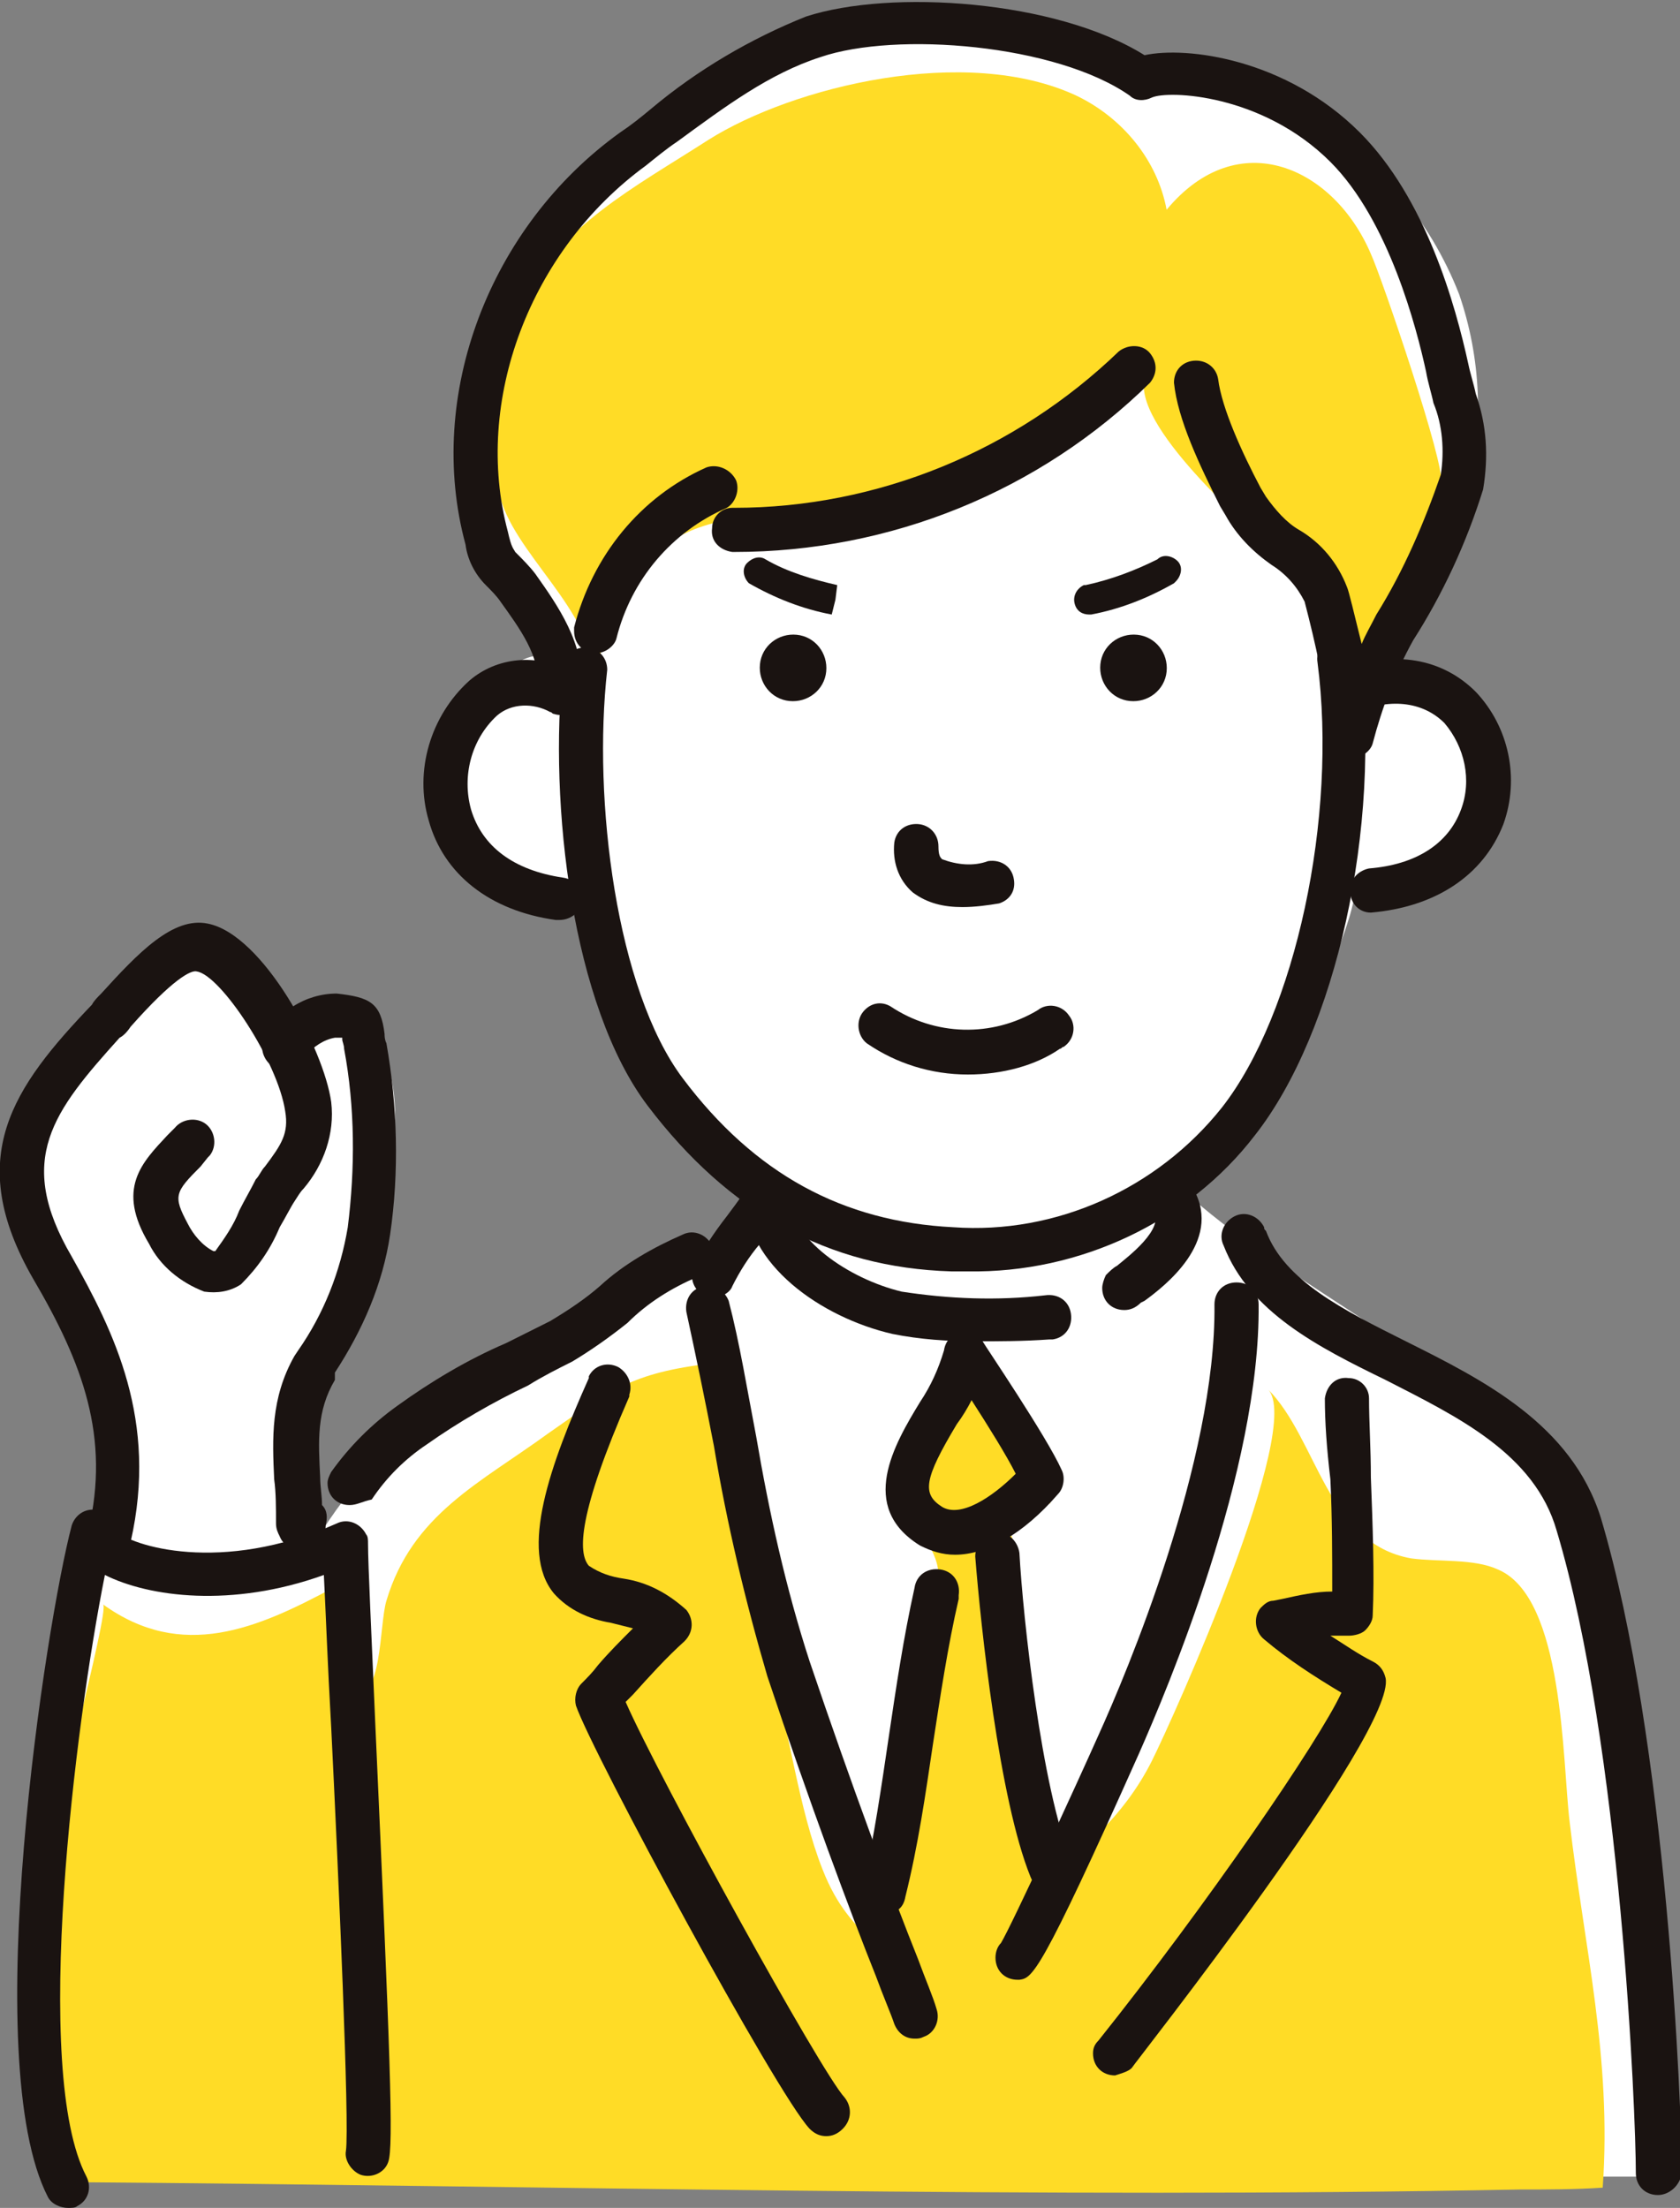 <?xml version="1.0" encoding="utf-8"?>
<!-- Generator: Adobe Illustrator 26.2.1, SVG Export Plug-In . SVG Version: 6.00 Build 0)  -->
<svg version="1.1" id="レイヤー_1" xmlns="http://www.w3.org/2000/svg" xmlns:xlink="http://www.w3.org/1999/xlink" x="0px"
	 y="0px" width="91.3px" height="120px" viewBox="0 0 91.3 120" enable-background="new 0 0 91.3 120" xml:space="preserve">
<rect x="0" y="0" width="91.3" height="120" fill="#808080" stroke="none"/>
<g>
	<defs>
		<rect id="SVGID_1_" width="91.3" height="120"/>
	</defs>
	<clipPath id="SVGID_00000000205114312893183470000003751187280975898268_">
		<use xlink:href="#SVGID_1_"  overflow="visible"/>
	</clipPath>
	<g id="グループ_97" clip-path="url(#SVGID_00000000205114312893183470000003751187280975898268_)">
		<path id="パス_856" fill="#FFFFFF" d="M62.5,4.9c-0.6,0-3.3-2.3-4.1-2.7C56.8,1.5,55,1.1,53.2,1C49.8,0.8,46.3,1.3,43,2.3
			c-5.8,2.1-11.2,5.6-14.5,11c-4.4,7.1-4,17.5,2.4,22.9c-3.9-3.3-9.1,8.3-4.3,11.5c1.8,1.1,4.2,1,5.8-0.4c-1.5,1.4,1,7,1.9,8.5
			c1.9,3.2,4.5,5.7,6.8,8.5c0.7,0.8,0.3,3.1-2.9,4.1c-5.5,1.7-9.1,4.7-13.9,7.8c-2.9,2-5.3,4.5-7.1,7.5c-1.8-4.1-0.2-8.8,1.5-12.9
			s3.6-8.6,2.4-12.9c-0.4-1.4-1.7-3-3.1-2.4c-0.6,0.3-0.9,0.8-1.5,1c-2.2,0.7-2.7-3.4-3.9-4.4c-1.5-1.2-3.7,0-5,1.5
			C4.5,56.8-1,59.1,0.8,64.7c0.8,2.7,3.1,4.6,4.6,7c1.4,2.5,1.9,5.4,1.4,8.2C6.1,83,3.9,85,3.6,88.3c-0.5,5.3-1,10.6-1.5,15.9
			c-0.2,2.3,0.6,12.5,1.2,13.5c3,0.7,74.4,0.6,85.7,0.6c0.3-3.8,0.3-7.6-0.1-11.3c-0.5-4.5-1.4-9.3-1.4-13.8
			c-0.7-6.5-0.9-10.7-5.7-15.5c-5.1-5.1-12.2-8.2-17.5-13c2.9-2.8,5.2-6.1,7-9.7c0.3-0.7,3.2-7,2.1-7.3c3.4,0.6,6.6-1.6,7.3-5
			c0-0.1,0-0.2,0-0.3c0.1-3.4-2.5-6.3-5.9-6.5c-0.1,0-0.2,0-0.3,0c5.3-5.1,7.2-12.9,4.8-19.9c-1.6-4.1-4.5-7.5-8.3-9.7
			C68,4.6,65.7,4.7,62.5,4.9"/>
		<path id="パス_857" fill="#FFDC26" d="M58.5,5.2c-6-2.8-15.4-0.5-20,2.4c-4.2,2.7-7.8,4.5-10.4,9c-1.9,3.3-2.1,7.3-0.8,10.8
			c1.1,3.2,5.6,6.5,4.8,10c0.6-2.6,1.7-5,3.3-7c1.7-2.1,4.7-2.2,7.2-2.7c6.6-1.2,15.3-2.4,19.9-7.7c-1.9,2.2,4.7,8,6,9.3
			c1.2,1.1,5.5,6.5,4,7.9c3-2.8,4.4-7.4,5.8-11c0.3-0.8-3.2-11.1-3.8-12.4c-2-4.7-7.2-7.1-11.1-2.4C62.9,8.7,61,6.4,58.5,5.2"/>
		<path id="パス_858" fill="#FFDC26" d="M55.3,79.5c-0.5-2.2-1.4-4.2-2.7-5.9c-1.4,3.2-3.6,4.3-3.2,8c0.2,1.5,1.5,2.4,1.6,3.9
			c0.1,2.5-1.7,5.5-2,8c-0.3,2.8-1.4,7.3-1,9.9c0.4,2.5,2.8,7.4,3.9,9.9c1.8-1.9,3.4-4.1,4.8-6.4c0.7-2.4-1.1-7.4-1.3-10.1
			c-0.3-3.9,0.9-10.6-0.7-14c0.8-0.3,1.6-1,2.4-1.1L55.3,79.5z"/>
		<path id="パス_859" fill="#FFDC26" d="M87.1,118.9c-1.5,0.1-3,0.1-4.5,0.1c-26.2,0.5-52.5-0.2-78.7-0.4
			c-0.6-5.6-1.1-11-1.3-16.6c-0.1-1.9,3.4-14.5,3-14.8c4.3,3.1,8.4,1.3,12.5-0.9c0,1.2-1.1,5.2,1,5.8c1.7,0.5,1.5-3.8,1.9-5.1
			c1.4-4.7,5.1-6.4,8.8-9.1c3.3-2.3,4.5-3.3,8.9-3.8c-1.3,0.2,2.9,15.4,3.2,16.5c1,3.5,1.5,7.7,2.8,11c1.6,4.1,3.8,3.6,5,8
			c3-5.9,9.8-7.7,12.9-13.9c1.2-2.4,8.3-18.2,6.3-20.2c2.7,2.7,3.2,8.4,7.8,9.2c1.5,0.2,3.4,0,4.7,0.6c3.6,1.5,3.5,10.4,3.9,13.7
			C86.1,105.9,87.6,111.8,87.1,118.9"/>
		<path id="パス_860" fill="#1A1311" d="M52.6,58.4c-2,0-3.9-0.6-5.5-1.7c-0.5-0.4-0.6-1.2-0.2-1.7c0.4-0.5,1-0.6,1.5-0.3
			c2.4,1.6,5.5,1.7,8,0.2c0.5-0.4,1.3-0.3,1.7,0.3c0.4,0.5,0.3,1.3-0.3,1.7c-0.1,0-0.1,0.1-0.2,0.1C56.3,57.9,54.5,58.4,52.6,58.4"
			/>
		<path id="パス_861" fill="#1A1311" d="M59.2,33.4c-0.4,0-0.7-0.2-0.8-0.6c-0.1-0.4,0.1-0.8,0.5-1c0,0,0,0,0,0l0.1,0
			c1.4-0.3,2.7-0.8,3.9-1.4c0.3-0.3,0.8-0.2,1.1,0.1c0.3,0.3,0.2,0.8-0.1,1.1c0,0-0.1,0.1-0.1,0.1c-1.4,0.8-2.9,1.4-4.5,1.7
			C59.3,33.4,59.2,33.4,59.2,33.4"/>
		<path id="パス_862" fill="#1A1311" d="M45.2,33.4l0.2-0.8L45.2,33.4c-1.6-0.3-3.1-0.9-4.5-1.7c-0.3-0.3-0.4-0.8-0.1-1.1
			c0.3-0.3,0.7-0.4,1-0.2c1.2,0.7,2.6,1.1,3.9,1.4l-0.1,0.8L45.2,33.4z"/>
		<path id="パス_863" fill="#1A1311" d="M6,84.7c-0.7,0-1.2-0.5-1.2-1.2c0-0.1,0-0.2,0-0.3c1.2-5.1-0.3-9.1-3-13.7
			C-2,62.9,0.7,59.1,5,54.6c0.1-0.2,0.3-0.4,0.5-0.6c2-2.2,3.9-4.2,5.8-3.8c3,0.6,6.3,6.8,6.7,9.7c0.2,1.7-0.4,3.4-1.5,4.7
			c-0.2,0.2-0.3,0.4-0.5,0.7c-0.2,0.3-0.5,0.9-0.8,1.4c-0.5,1.2-1.2,2.2-2.1,3.1c-0.6,0.4-1.3,0.5-2,0.4c-1.3-0.5-2.4-1.4-3-2.6
			c-1.8-3-0.4-4.4,1-5.9l0.4-0.4c0.4-0.5,1.2-0.6,1.7-0.2c0.5,0.4,0.6,1.2,0.2,1.7c0,0-0.1,0.1-0.1,0.1l-0.4,0.5
			c-1.4,1.4-1.5,1.6-0.7,3.1c0.3,0.6,0.8,1.2,1.4,1.5c0,0,0.1,0,0.1,0c0.5-0.7,1-1.4,1.3-2.2c0.3-0.6,0.6-1.1,0.9-1.7
			c0.2-0.2,0.3-0.5,0.5-0.7c0.9-1.2,1.3-1.8,1.1-3c-0.4-2.7-3.5-7.4-4.8-7.6c-0.3-0.1-1.3,0.4-3.6,3c-0.2,0.3-0.4,0.5-0.6,0.6
			C2.9,60.4,0.8,63,3.9,68.3c2.3,4.1,4.7,8.9,3.2,15.5C7,84.3,6.5,84.7,6,84.7"/>
		<path id="パス_864" fill="#1A1311" d="M16.4,84.3c-0.5,0-1-0.3-1.2-0.8c-0.1-0.2-0.2-0.4-0.2-0.7c0-0.8,0-1.7-0.1-2.4
			c-0.1-2.2-0.2-4.4,1.1-6.7l0.2-0.3c1.4-2,2.3-4.3,2.7-6.7c0.4-3.2,0.4-6.5-0.2-9.7c0-0.2-0.1-0.4-0.1-0.5c0,0,0-0.1,0-0.1
			c-0.1,0-0.3,0-0.4,0c-0.6,0.1-1.2,0.5-1.6,1c-0.2,0.6-0.9,1-1.5,0.7c0,0,0,0,0,0c-0.6-0.2-1-0.9-0.8-1.5c0.7-1.6,2.3-2.6,4-2.6
			c1.8,0.2,2.4,0.5,2.6,2.2c0,0.1,0,0.3,0.1,0.5c0.6,3.4,0.7,7,0.2,10.4c-0.4,2.7-1.5,5.2-3,7.5L18.2,75c-1,1.7-0.9,3.3-0.8,5.3
			c0,0.5,0.1,1,0.1,1.5c0.3,0.3,0.3,0.7,0.2,1.1c0,0.6-0.3,1.1-0.9,1.3C16.7,84.3,16.6,84.3,16.4,84.3"/>
		<path id="パス_865" fill="#1A1311" d="M19,81.8c-0.7,0-1.2-0.5-1.2-1.2c0-0.2,0.1-0.4,0.2-0.6c1-1.4,2.2-2.6,3.6-3.6
			c1.8-1.3,3.8-2.5,5.9-3.4c0.8-0.4,1.6-0.8,2.4-1.2c1-0.6,1.9-1.2,2.7-1.9c1.3-1.2,2.9-2.1,4.5-2.8c0.6-0.3,1.3,0,1.6,0.6
			s0,1.3-0.6,1.6c-0.1,0-0.1,0-0.2,0.1c-1.4,0.6-2.7,1.4-3.8,2.5c-1,0.8-2,1.5-3,2.1c-0.8,0.4-1.6,0.8-2.4,1.3
			c-1.9,0.9-3.8,2-5.5,3.2c-1.2,0.8-2.2,1.8-3,3C19.7,81.6,19.4,81.8,19,81.8"/>
		<path id="パス_866" fill="#1A1311" d="M3.7,120c-0.4,0-0.9-0.2-1.1-0.6c-3.8-7.4-0.1-31.2,1.3-36.5l0,0c0.2-0.6,0.8-1,1.5-0.8
			c0.5,0.1,0.8,0.6,0.9,1.1c0.8,0.8,5.7,2.4,12-0.4c0.6-0.3,1.3,0,1.6,0.6c0.1,0.1,0.1,0.3,0.1,0.5c0,1.1,0.2,5.2,0.4,9.9
			c0.8,17.8,1,22.9,0.7,23.7c-0.2,0.6-0.9,0.9-1.5,0.7c-0.5-0.2-0.9-0.8-0.8-1.3c0.2-1.4-0.4-14.9-0.8-23c-0.2-3.5-0.3-6.4-0.4-8.3
			c-5,1.8-9.5,1.2-11.9,0c-1.6,8-4,27-1,32.7c0.3,0.6,0.1,1.3-0.5,1.6C4.1,120,3.9,120,3.7,120 M18.9,116.7
			C18.9,116.7,18.9,116.7,18.9,116.7C18.9,116.7,18.9,116.7,18.9,116.7 M6.3,83.4L6.3,83.4L6.3,83.4z"/>
		<path id="パス_867" fill="#1A1311" d="M52.3,49.3c-1,0-1.9-0.2-2.7-0.8c-0.8-0.7-1.1-1.7-1-2.7c0.1-0.7,0.7-1.1,1.4-1
			c0.6,0.1,1,0.6,1,1.2c0,0.5,0.1,0.6,0.2,0.7c0.8,0.3,1.7,0.4,2.5,0.1c0.7-0.1,1.3,0.3,1.4,1c0.1,0.6-0.2,1.1-0.8,1.3
			C53.7,49.2,53,49.3,52.3,49.3"/>
		<path id="パス_868" fill="#1A1311" d="M52.6,69.1c-0.3,0-0.6,0-0.9,0c-6.7-0.2-12.1-3.2-16.5-9c-4.1-5.4-5.4-16.4-4.6-23.9
			c0.1-0.7,0.8-1.1,1.4-1c0.6,0.1,1,0.6,1,1.2c-0.8,7.1,0.5,17.4,4.1,22.2c3.9,5.2,8.7,7.8,14.7,8.1c5.6,0.4,11.1-2.1,14.6-6.5
			c4-5.1,6.3-15.8,5.2-24.2c-0.1-0.6,0.3-1.3,0.9-1.4c0.6-0.1,1.3,0.3,1.4,0.9c0,0.1,0,0.1,0,0.2c1.2,9.2-1.3,20.4-5.7,26
			C64.6,66.4,58.7,69.2,52.6,69.1"/>
		<path id="パス_869" fill="#1A1311" d="M30.4,50c-0.1,0-0.1,0-0.2,0c-3.6-0.5-6.1-2.5-6.9-5.4c-0.8-2.7,0.1-5.7,2.2-7.6
			c1.5-1.3,3.7-1.5,5.5-0.5c0.6,0.3,0.9,1,0.7,1.6c-0.3,0.6-1,0.9-1.6,0.7c-0.1,0-0.1-0.1-0.2-0.1c-0.9-0.5-2.1-0.5-2.9,0.2
			c-1.4,1.3-1.9,3.3-1.4,5.1c0.6,2,2.3,3.3,5,3.7c0.7,0.1,1.1,0.7,1,1.4C31.5,49.6,31,50,30.4,50"/>
		<path id="パス_870" fill="#1A1311" d="M74.5,49.6c-0.7,0-1.2-0.6-1.1-1.3c0-0.6,0.5-1,1-1.1c2.5-0.2,4.3-1.3,5-3.2
			c0.6-1.6,0.2-3.4-0.9-4.7c-1.1-1.1-2.8-1.4-4.8-0.6c-0.6,0.3-1.3,0-1.6-0.6c-0.3-0.6,0-1.3,0.6-1.6c0.1,0,0.1-0.1,0.2-0.1
			c2.9-1.1,5.5-0.6,7.3,1.2c1.8,1.9,2.4,4.7,1.5,7.2C80.6,47.6,78,49.3,74.5,49.6C74.5,49.6,74.5,49.6,74.5,49.6"/>
		<path id="パス_871" fill="#1A1311" d="M53,72.9c-1.5,0-3-0.1-4.5-0.4c-3.9-0.9-8-3.8-8-7.5c0-0.7,0.5-1.2,1.2-1.2l0,0
			c0.7,0,1.2,0.5,1.2,1.2c0,2.3,3.2,4.5,6.1,5.2c2.6,0.4,5.2,0.5,7.8,0.2c0.7-0.1,1.3,0.3,1.4,1c0.1,0.7-0.3,1.3-1,1.4
			c-0.1,0-0.1,0-0.2,0C55.6,72.9,54.3,72.9,53,72.9"/>
		<path id="パス_872" fill="#1A1311" d="M61.1,71.2c-0.7,0-1.2-0.5-1.2-1.2c0-0.2,0.1-0.5,0.2-0.7c0.2-0.2,0.4-0.4,0.6-0.5
			c0.6-0.5,2.6-2,2-3c-0.4-0.6-0.2-1.3,0.4-1.7c0.6-0.4,1.3-0.2,1.7,0.4c0,0.1,0.1,0.1,0.1,0.2c1.5,2.8-1.6,5.2-2.7,6l-0.2,0.1
			C61.7,71.1,61.4,71.2,61.1,71.2 M62.1,70.7L62.1,70.7"/>
		<path id="パス_873" fill="#1A1311" d="M38.8,70.5c-0.7,0-1.2-0.5-1.2-1.2c0-0.1,0-0.3,0.1-0.4c0.5-1,1.1-1.9,1.8-2.8
			c0.3-0.4,0.6-0.8,0.8-1.1c0.3-0.6,1.1-0.8,1.6-0.4c0.6,0.3,0.8,1.1,0.4,1.6c0,0.1-0.1,0.1-0.1,0.2c-0.3,0.4-0.6,0.8-0.9,1.2
			c-0.6,0.7-1.1,1.5-1.5,2.3C39.7,70.2,39.3,70.5,38.8,70.5"/>
		<path id="パス_874" fill="#1A1311" d="M51.9,84.5c-0.7,0-1.3-0.2-1.9-0.5c-3.4-2.1-1.4-5.5,0-7.8c0.6-0.9,1-1.8,1.3-2.8
			c0.1-0.7,0.7-1.1,1.3-1c0.3,0,0.7,0.2,0.8,0.5c0.1,0.2,3.5,5.2,4.3,7c0.2,0.4,0.1,1-0.2,1.3C55.6,83.4,53.6,84.5,51.9,84.5
			 M52.8,76.1c-0.2,0.4-0.5,0.9-0.8,1.3c-1.8,3-1.9,3.8-0.8,4.5c1,0.6,2.7-0.5,4-1.8C54.7,79.1,53.7,77.5,52.8,76.1"/>
		<path id="パス_875" fill="#1A1311" d="M48.1,104c-0.7,0-1.2-0.5-1.2-1.2c0-0.1,0-0.2,0-0.3c0.6-2.6,1-5.4,1.4-8.1
			s0.8-5.4,1.4-8.1c0.1-0.7,0.7-1.1,1.4-1c0.7,0.1,1.1,0.7,1,1.4c0,0.1,0,0.1,0,0.2c-0.6,2.6-1,5.3-1.4,7.9
			c-0.4,2.7-0.8,5.5-1.5,8.3C49.1,103.7,48.7,104,48.1,104"/>
		<path id="パス_876" fill="#1A1311" d="M57.1,102.8c-0.5,0-0.9-0.3-1.1-0.8c-1.7-4.2-2.7-13.6-3-17.4c0-0.7,0.5-1.2,1.1-1.3
			c0.6-0.1,1.2,0.4,1.3,1.1c0,0,0,0,0,0c0.2,3.6,1.2,12.7,2.8,16.7c0.2,0.6-0.1,1.3-0.7,1.6C57.4,102.8,57.2,102.8,57.1,102.8"/>
		<path id="パス_877" fill="#1A1311" d="M49.7,110.8c-0.5,0-0.9-0.3-1.1-0.8c-0.2-0.6-0.6-1.5-1-2.6c-1.4-3.5-3.6-9.4-5.9-16.3
			c-1.2-4.1-2.2-8.3-2.9-12.5c-0.5-2.6-1-5-1.5-7.3c-0.1-0.7,0.3-1.3,1-1.4c0.6-0.1,1.1,0.3,1.3,0.8c0.6,2.3,1,4.8,1.5,7.4
			c0.7,4.1,1.6,8.2,2.9,12.2c2.3,6.8,4.5,12.7,5.9,16.2c0.4,1.1,0.8,2,1,2.7c0.2,0.6-0.1,1.3-0.7,1.5
			C50,110.8,49.9,110.8,49.7,110.8"/>
		<path id="パス_878" fill="#1A1311" d="M55.3,107.6c-0.7,0-1.2-0.5-1.2-1.2c0-0.3,0.1-0.6,0.3-0.8c0.6-1,4.1-8.6,5.3-11.3
			c1.5-3.3,6.4-14.9,6.3-23.4c0-0.7,0.5-1.2,1.2-1.2h0c0.7,0,1.2,0.5,1.2,1.2c0.1,9-5,21-6.5,24.4c-5.4,12.1-5.8,12.2-6.5,12.3
			C55.4,107.6,55.3,107.6,55.3,107.6 M55.1,105.2L55.1,105.2z"/>
		<path id="パス_879" fill="#1A1311" d="M90.1,119.3c-0.7,0-1.2-0.5-1.2-1.2c0-3.2-0.8-23.2-4.3-34.9C83.4,79,79.2,77,75.3,75
			c-3.7-1.8-7.4-3.7-8.8-7.3c-0.3-0.6,0-1.3,0.6-1.6c0.6-0.3,1.3,0,1.6,0.6c0,0.1,0,0.1,0.1,0.2c1,2.7,4.2,4.3,7.6,6
			c4.2,2.1,9,4.5,10.6,9.6c3.6,12.1,4.4,32.1,4.4,35.6C91.3,118.8,90.7,119.3,90.1,119.3"/>
		<path id="パス_880" fill="#1A1311" d="M44.9,116.1c-0.3,0-0.6-0.1-0.9-0.4c-1.8-1.9-11.8-20.4-12.7-23c-0.1-0.4,0-0.9,0.3-1.2
			c0.3-0.3,0.6-0.6,0.9-1c0.6-0.7,1.2-1.3,1.9-2c-0.4-0.1-0.8-0.2-1.2-0.3c-1.2-0.2-2.3-0.7-3.1-1.6c-1.9-2.3-0.2-7,1.9-11.7l0-0.1
			c0.3-0.6,1-0.8,1.6-0.5c0.5,0.3,0.8,0.9,0.6,1.5l0,0.1c-2.8,6.4-2.8,8.5-2.2,9.2c0.6,0.4,1.2,0.6,1.9,0.7c1.3,0.2,2.4,0.8,3.4,1.7
			c0.4,0.5,0.4,1.2-0.1,1.7c-1,0.9-1.9,1.9-2.8,2.9l-0.4,0.4c1.8,4.1,10.6,20.1,11.9,21.5c0.4,0.5,0.4,1.2-0.1,1.7
			C45.5,116,45.2,116.1,44.9,116.1"/>
		<path id="パス_881" fill="#1A1311" d="M60.6,112.8c-0.7,0-1.2-0.5-1.2-1.2c0-0.3,0.1-0.5,0.3-0.7c5.9-7.4,12-16.3,13.2-18.9
			c-1.5-0.9-2.9-1.8-4.2-2.9c-0.5-0.4-0.6-1.2-0.2-1.7c0.2-0.2,0.4-0.4,0.7-0.4l0.5-0.1c0.9-0.2,1.8-0.4,2.7-0.4c0-1.9,0-4-0.1-6.1
			C72.1,78.7,72,77.3,72,76c0.1-0.7,0.6-1.2,1.3-1.1c0.6,0,1.1,0.5,1.1,1.1c0,1.3,0.1,2.7,0.1,4.3c0.1,2.6,0.2,5.3,0.1,7.5
			c0,0.3-0.2,0.6-0.4,0.8c-0.2,0.2-0.6,0.3-0.9,0.3c-0.3,0-0.7,0-1,0c0.8,0.5,1.5,1,2.3,1.4c0.4,0.2,0.6,0.5,0.7,0.9
			c0.6,2.9-13.7,21-13.8,21.2C61.3,112.6,60.9,112.7,60.6,112.8 M73.5,92.3L73.5,92.3"/>
		<path id="パス_882" fill="#1A1311" d="M73.5,41.2c-0.7,0-1.2-0.5-1.2-1.2c0-0.1,0-0.2,0-0.3c-0.3-2.4-0.8-4.7-1.4-7
			c-0.4-0.8-1-1.5-1.8-2c-1-0.7-1.9-1.6-2.5-2.7l-0.3-0.5c-1.1-2.2-2.3-4.7-2.5-6.7c0-0.7,0.5-1.2,1.2-1.2c0.6,0,1.1,0.4,1.2,1
			c0.2,1.6,1.3,4,2.3,5.9l0.3,0.5c0.5,0.7,1.1,1.4,1.8,1.8c1.2,0.7,2.1,1.8,2.6,3.1c0.1,0.2,0.4,1.5,0.8,3.1c0.2-0.5,0.5-1,0.8-1.6
			c1.5-2.4,2.6-5,3.5-7.6c0.2-1.3,0.1-2.7-0.4-3.9c-0.1-0.5-0.3-1.1-0.4-1.7c-0.5-2.3-2-8.2-5.2-11.4c-3.7-3.7-8.8-3.9-9.7-3.5
			c-0.4,0.2-0.9,0.2-1.2-0.1c-4-2.8-12.7-3.5-16.8-2.1c-2.8,0.9-5.2,2.7-7.8,4.6c-0.6,0.4-1.2,0.9-1.7,1.3
			c-6.3,4.6-9.4,12.8-7.5,19.9c0.2,0.9,0.3,0.9,0.4,1.1c0.4,0.4,0.8,0.8,1.1,1.2c1.2,1.7,2.7,3.8,2.5,6.3c-0.1,0.7-0.7,1.1-1.4,1
			c-0.6-0.1-1-0.6-1-1.2c0.2-1.6-1-3.2-2-4.6c-0.2-0.3-0.5-0.6-0.8-0.9c-0.6-0.6-1-1.4-1.1-2.2c-2.2-8.1,1.3-17.3,8.4-22.4
			c0.6-0.4,1.1-0.8,1.7-1.3c2.5-2.1,5.4-3.8,8.4-5c4.6-1.5,13.6-0.9,18.4,2.1c2.3-0.5,7.7,0.2,11.7,4.2c3.6,3.6,5.2,9.4,5.9,12.6
			c0.1,0.5,0.3,1.1,0.4,1.6c0.6,1.7,0.7,3.4,0.4,5.2c-0.9,2.9-2.2,5.7-3.8,8.2c-1,1.8-1.7,3.7-2.2,5.6C74.5,40.8,74,41.2,73.5,41.2"
			/>
		<path id="パス_883" fill="#1A1311" d="M44.9,36.5c-0.1,1-1,1.7-2,1.6c-1-0.1-1.7-1-1.6-2s1-1.7,2-1.6c0,0,0,0,0,0
			C44.3,34.6,45,35.5,44.9,36.5"/>
		<path id="パス_884" fill="#1A1311" d="M63.4,36.5c-0.1,1-1,1.7-2,1.6c-1-0.1-1.7-1-1.6-2c0.1-1,1-1.7,2-1.6c0,0,0,0,0,0
			C62.8,34.6,63.5,35.5,63.4,36.5"/>
		<path id="パス_885" fill="#1A1311" d="M39.9,30h-0.1c-0.7-0.1-1.2-0.6-1.1-1.3c0-0.6,0.5-1.1,1.1-1.1c0,0,0.1,0,0.1,0
			c7.8,0,15.3-3.1,20.9-8.5c0.5-0.4,1.3-0.4,1.7,0.1c0.4,0.5,0.4,1.1,0,1.6C56.5,26.7,48.4,30,39.9,30"/>
		<path id="パス_886" fill="#1A1311" d="M32.4,35.5c-0.7,0-1.2-0.5-1.2-1.2c0-0.1,0-0.2,0-0.2c1-3.9,3.6-7.1,7.2-8.7
			c0.6-0.2,1.3,0.1,1.6,0.7c0.2,0.5,0,1.2-0.5,1.5c-3,1.3-5.2,3.9-6,7.1C33.4,35.1,32.9,35.5,32.4,35.5"/>
	</g>
</g>
</svg>
